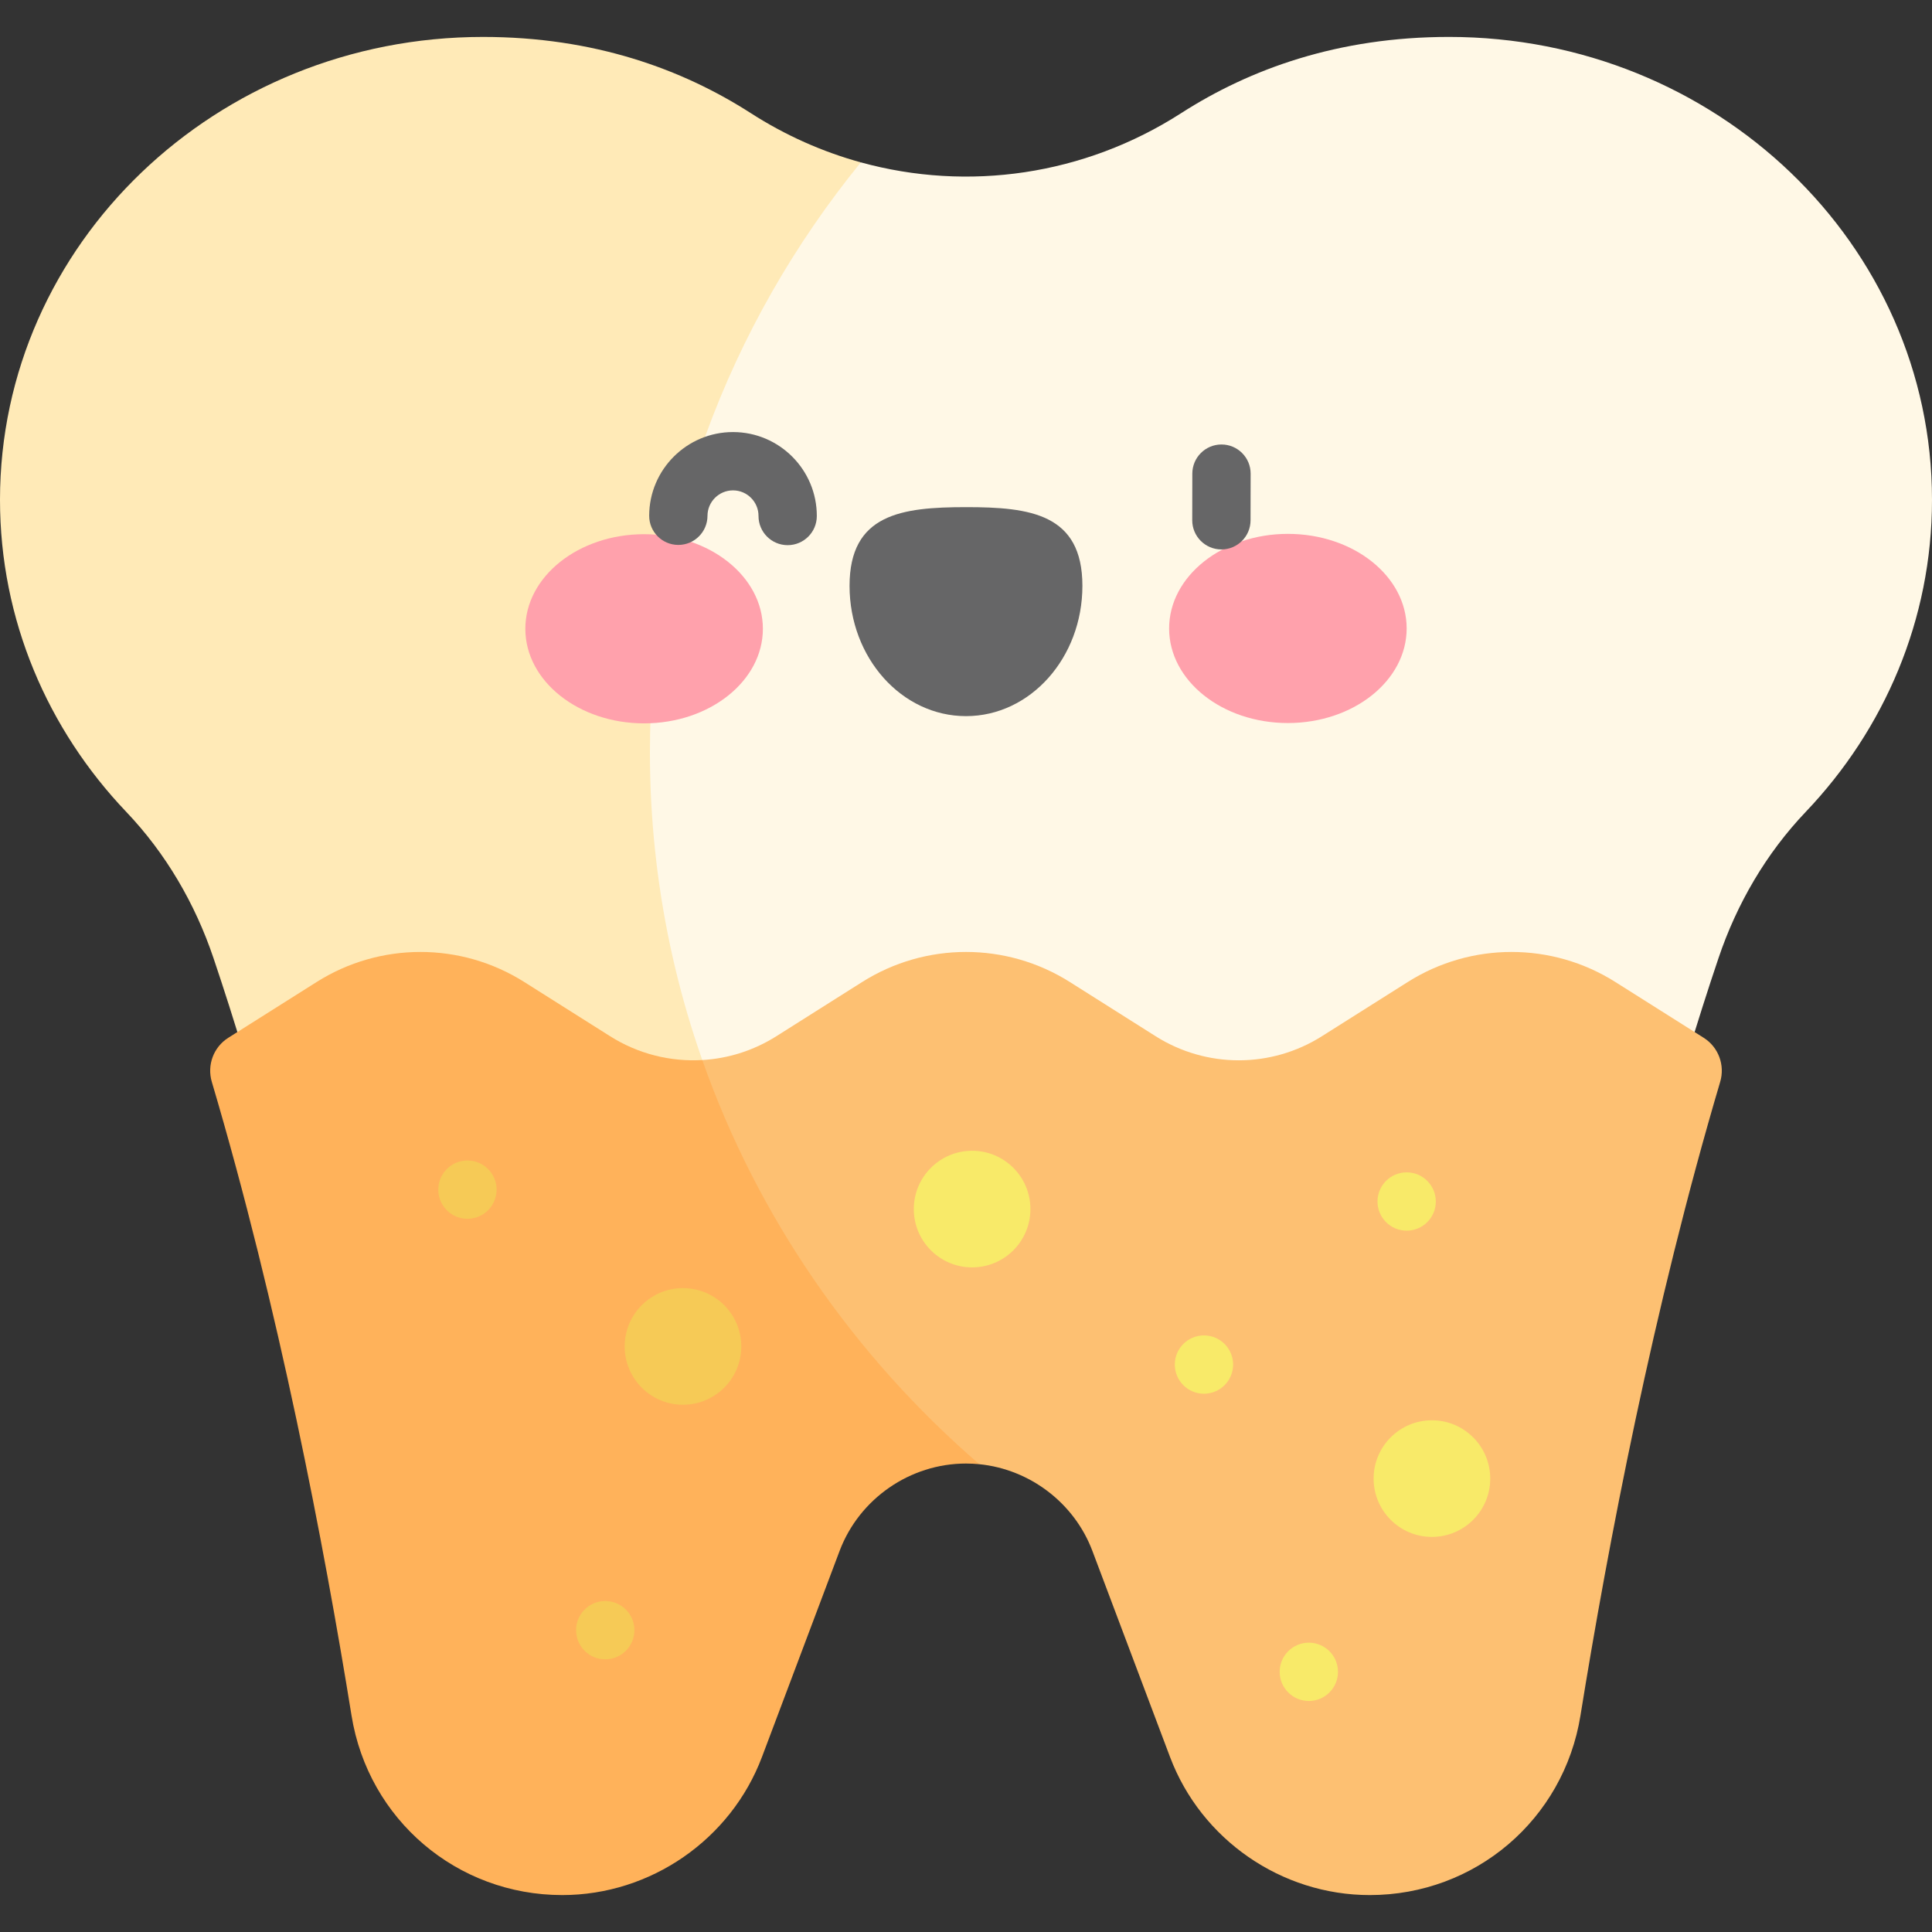 <svg id="Capa_1" enable-background="new 0 0 512 512" height="512" viewBox="0 0 512 512" width="512" xmlns="http://www.w3.org/2000/svg"><rect x="0" y="0" width="512" height="512" fill="#333333" stroke="none"/><g><g><path d="m512 132.45c0 31.853-12.671 60.873-33.44 82.682-10.487 11.002-18.255 24.312-23.117 38.714-23.148 68.579-38.178 145.863-46.77 199.144-1.813 11.208-7.541 20.944-15.669 27.877-8.128 6.923-18.646 11.054-30.009 11.054-19.254 0-36.499-11.93-43.298-29.958l-20.562-54.569c-3.379-8.983-9.364-16.442-16.905-21.654-7.541-5.213-16.627-8.19-26.228-8.19-2.472 0-4.914.196-7.294.577-76.668-24.23-132.556-97.393-132.556-167.209 0-59.019 36.518-125.857 111.973-167.889 28.381 7.819 59.194 3.472 84.866-13.022 18.295-11.752 41.659-20.22 71.009-20.22 70.691 0 128 54.919 128 122.663z" fill="#fff8e6"/><path d="m248.706 378.128c-16.153 2.586-29.947 13.619-35.84 29.267l-20.562 54.569c-3.4 9.014-9.406 16.504-16.977 21.737-7.572 5.244-16.699 8.221-26.321 8.221-22.726 0-42.062-16.504-45.678-38.931-8.592-53.281-23.622-130.565-46.77-199.144-4.862-14.402-12.63-27.712-23.117-38.714-20.77-21.809-33.441-50.829-33.441-82.683 0-67.744 57.309-122.663 128-122.663 29.35 0 52.714 8.468 71.01 20.222 9.169 5.893 18.986 10.23 29.113 13.022-35.006 43.01-55.887 97.321-55.887 156.34 0 69.815 29.226 133.027 76.47 178.757z" fill="#ffeab7"/></g><g><path d="m455.865 286.71c-17.75 59.915-29.752 122.87-37.025 167.92-4.44 27.578-27.928 47.584-55.846 47.584-23.406 0-44.679-14.711-52.931-36.613l-20.562-54.579c-4.801-12.743-16.586-21.654-29.978-22.994-53.745-25.355-84.678-61.257-73.411-107.108 6.83-.391 13.578-2.493 19.604-6.294l22.777-14.392c16.802-10.611 38.209-10.611 55.012 0l22.777 14.392c13.444 8.489 30.565 8.489 44.009 0l22.788-14.392c16.802-10.611 38.209-10.611 55.012.011l23.416 14.783c3.905 2.472 5.677 7.242 4.358 11.682z" fill="#fdc072"/><path d="m259.523 388.028c-1.164-.113-2.338-.175-3.523-.175-14.814 0-28.278 9.313-33.502 23.169l-20.562 54.579c-8.252 21.902-29.525 36.613-52.931 36.613-27.918 0-51.406-20.006-55.846-47.584-7.273-45.05-19.275-108.004-37.025-167.92-1.319-4.44.453-9.21 4.358-11.682l23.416-14.783c16.802-10.621 38.209-10.621 55.012-.011l22.788 14.392c7.428 4.687 15.978 6.789 24.405 6.294 14.659 41.671 40.228 78.438 73.41 107.108z" fill="#ffb25a"/><circle cx="319.061" cy="361.624" fill="#f8ea69" r="7.726"/><circle cx="372.779" cy="318.412" fill="#f8ea69" r="7.726"/><circle cx="123.877" cy="315.266" fill="#f6ca56" r="7.726"/><circle cx="160.395" cy="432.012" fill="#f6ca56" r="7.726"/><g fill="#f8ea69"><circle cx="346.854" cy="443.051" r="7.726"/><circle cx="379.475" cy="391.843" r="15.453"/><circle cx="257.621" cy="320.417" r="15.453"/></g><circle cx="180.998" cy="356.817" fill="#f6ca56" r="15.453"/></g><g><g><path d="m202.172 166.617c.007 13.843-14.08 25.072-31.463 25.081s-31.481-11.206-31.488-25.049 14.079-25.073 31.463-25.082c17.383-.009 31.481 11.206 31.488 25.05z" fill="#ffa1ac"/><path d="m309.828 166.563c.007 13.843 14.105 25.058 31.488 25.049s31.47-11.238 31.463-25.081-14.105-25.059-31.488-25.05-31.47 11.238-31.463 25.082z" fill="#ffa1ac"/><path d="m286.848 155.242c-.01-19.068-13.824-20.852-30.864-20.844-17.04.009-30.852 1.807-30.843 20.875.01 19.067 13.831 34.518 30.871 34.509 17.04-.008 30.845-15.472 30.836-34.54z" fill="#666667"/></g><g fill="#666667"><path d="m323.682 145.606c-.006 0-.01 0-.015 0-4.267-.008-7.72-3.474-7.712-7.741l.024-12.362c.008-4.262 3.466-7.711 7.726-7.711h.015c4.267.008 7.72 3.474 7.712 7.741l-.024 12.362c-.009 4.261-3.467 7.711-7.726 7.711z"/><path d="m208.739 144.474c-.006 0-.012 0-.018 0-4.267-.009-7.719-3.476-7.709-7.743.008-3.727-3.018-6.768-6.746-6.776-.005 0-.01 0-.015 0-3.72 0-6.752 3.023-6.76 6.746-.01 4.261-3.467 7.709-7.726 7.709-.006 0-.012 0-.018 0-4.267-.009-7.719-3.476-7.709-7.743.027-12.231 9.988-22.165 22.213-22.165h.048c12.249.028 22.192 10.015 22.165 22.263-.008 4.26-3.466 7.709-7.725 7.709z"/></g></g></g></svg>